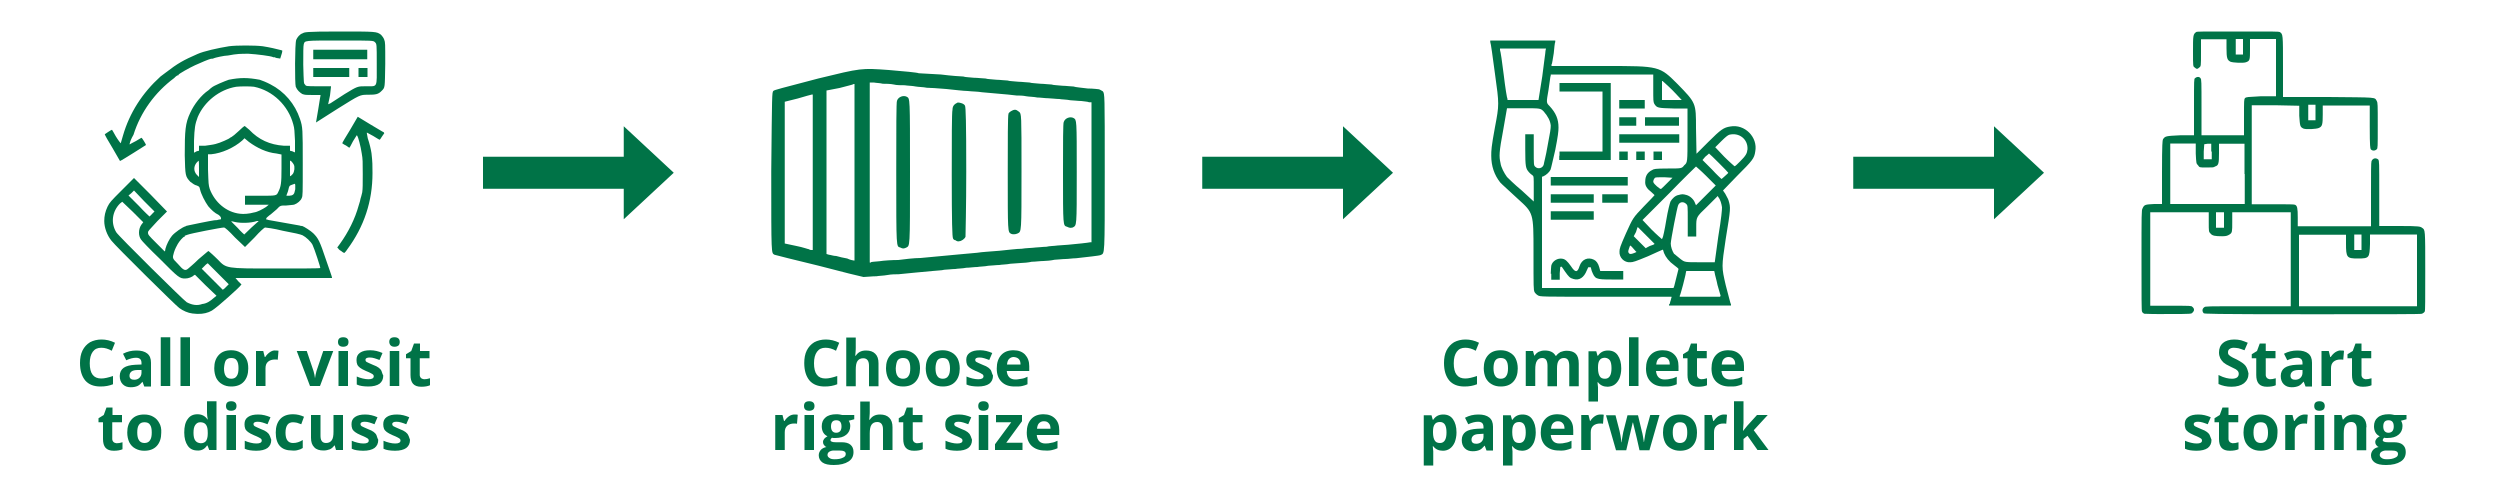 <?xml version="1.0" encoding="UTF-8"?> <svg xmlns="http://www.w3.org/2000/svg" xmlns:xlink="http://www.w3.org/1999/xlink" version="1.1" id="Layer_1" x="0px" y="0px" viewBox="0 0 1000 200" style="enable-background:new 0 0 1000 200;" xml:space="preserve"> <style type="text/css"> .st0{fill:#007347;} .st1{fill:none;stroke:#007347;stroke-width:12.814;} </style> <g> <path class="st0" d="M667.8,121.7c0.2-0.2,0.2-0.9,0.4-1.3c0.2-0.4,0.2-1.1,0.4-1.3v-0.4h-26.3c-26.3,0-26.3,0-27.2-0.6 c-0.4-0.2-1.1-0.9-1.3-1.3c-0.4-1.1-0.4-1.3-0.4-16.2c0-15.4,0-15.4-6.2-21c-3.2-3-6.6-6-7.1-6.6c-2.4-3-3.6-6.6-3.6-10.7 c0-2.1,0-3.4,1.5-11.5c1.7-9,1.7-9,0-21.2c-0.9-6.8-1.7-12.6-1.9-12.8v-0.6h13h13v0.6c-0.2,0.2-0.4,2.4-0.6,4.5 c-0.4,2.1-0.6,4.3-0.9,4.5v0.6h21.6c21.6,0,21.6,0,28.9,7.3c7.3,7.5,7.3,7.5,7.3,17.5l0.2,10.3l4.7-4.7c5.1-5.1,6.2-5.8,8.8-6.2 c5.8-1.1,11.1,4.3,10,10c-0.4,2.8-1.1,3.6-7.3,9.8l-5.6,5.8l0.9,1.3c0.4,0.9,1.1,1.9,1.3,2.6c0.9,3,0.9,3.2-1.1,15.4 c-1.7,11.3-1.7,11.3,0,18.6c1.1,4.1,1.9,7.5,2.1,7.7v0.4h-12.4h-12.4V121.7L667.8,121.7z M688.3,118.3c-0.2-0.2-0.6-2.1-1.3-4.3 c-0.4-2.1-1.1-4.3-1.1-4.7l-0.2-0.9h-5.6h-5.6l-0.2,0.9c0,0.4-0.6,2.6-1.1,4.7c-0.6,2.1-1.1,4.1-1.3,4.3v0.4h8.1h8.1V118.3 L688.3,118.3z M669.7,114.4c0.4-1.7,1.7-6.8,1.7-6.8c0-0.2-0.9-0.9-1.7-1.5c-2.1-1.5-3.4-3.2-4.1-4.9l-0.4-1.3H665 c0,0-2.6,1.1-5.8,2.6c-5.1,2.1-6,2.4-7.1,2.4c-2.4,0.2-4.5-1.9-4.3-4.3c0-1.1,0.2-1.9,2.6-7.3c2.8-6.2,2.8-6.2,7.1-10.7 c2.4-2.4,4.3-4.5,4.3-4.5c0-0.2-0.6-0.6-1.3-1.3c-1.7-1.3-2.6-2.6-2.4-4.3c0-2.1,0.9-3.6,2.8-4.5c0.6-0.4,1.1-0.6,6.2-0.6 c5.6,0,5.6,0,6.6-1.3c1.3-1.1,1.3-1.1,1.3-11.8V43.4h-5.6c-6.4-0.2-6.6-0.2-7.7-1.9c-0.4-0.9-0.4-1.1-0.4-6.4v-5.3h-20.5h-20.5v0.4 c-0.2,0.2-0.4,2.8-0.9,5.8c-0.9,5.1-0.9,5.1,0.4,6.4c2.6,2.8,3.6,5.3,3.6,8.6c0,1.5-0.2,3.4-1.3,9c-0.9,3.8-1.7,7.5-1.9,7.9 c-0.4,0.9-1.7,2.1-2.8,2.6l-0.6,0.2V93v22.2h26.3h26.3L669.7,114.4L669.7,114.4z M687.3,94.7c1.3-7.9,1.5-10.7,1.5-11.8 c-0.2-1.3-0.6-3-1.5-4.1l-0.2-0.4l-4.3,4.3c-4.3,4.1-4.3,4.1-4.3,8.1v3.8h-1.7h-1.7v-6.2c0-6.2,0-6.2-0.6-6.8 c-1.1-1.1-2.6-0.9-3.2,0.4c-0.4,0.6-3,14.1-3,15.4c0,1.3,0.6,3,1.3,4.1c0.4,0.2,1.5,1.3,2.6,2.1c1.7,1.3,1.7,1.3,7.7,1.3h6 L687.3,94.7L687.3,94.7z M653.7,101.2l0.9-0.4l-0.4-0.4c-0.9-1.1-1.9-2.1-1.9-2.1H652l-0.4,1.1c-0.4,1.1-0.4,1.5,0,1.9 C652,101.8,652.6,101.6,653.7,101.2L653.7,101.2z M659.9,98.4c1.1-0.4,1.9-0.6,1.9-0.9l0,0l-3.2-3.2c-1.9-1.9-3.4-3.4-3.4-3.4H655 l-0.6,1.9l-0.9,1.7l2.4,2.4c1.3,1.3,2.4,2.4,2.4,2.4S659,98.8,659.9,98.4L659.9,98.4z M665,95.2c0.2-0.2,0.9-3.4,1.5-7.1 c0.6-3.8,1.5-7.1,1.7-7.5c0.6-1.1,1.9-2.4,3.2-2.6c1.5-0.4,1.7-0.4,3.2,0c1.5,0.4,3,1.9,3.4,3.2l0.4,0.9l3.8-3.8l4.1-4.1l-3.8-3.8 c-2.1-2.1-4.1-3.8-4.1-3.8s-4.9,4.7-10.7,10.7l-10.7,10.7l3.6,3.8c2.1,2.1,4.1,3.8,4.1,3.8h0.2V95.2L665,95.2z M613.1,70.2 c-0.2-0.2-0.9-0.6-1.5-1.3c-1.3-1.5-1.5-2.1-1.5-9.2v-6h1.7h1.7v6.2c0,6.2,0,6.2,0.6,6.8c1.1,1.1,3,0.6,3.4-0.9 c0-0.4,0.9-3.6,1.5-7.3c1.1-5.6,1.3-7.1,1.3-8.3c-0.2-1.9-1.1-3.6-2.8-5.6c-1.3-1.3-1.3-1.3-7.9-1.3h-6.8l-1.5,8.6 c-1.7,9-1.7,10.7-1.1,13.3c0.2,1.7,1.5,4.1,2.6,5.6c0.4,0.4,3,3,5.8,5.3l4.9,4.5v-5.1C613.5,70.6,613.5,70.6,613.1,70.2L613.1,70.2 z M666.9,73.2l2.1-2.1l-3.2-0.2c-2.6,0-3.4,0-3.8,0.2c-0.4,0.4-0.9,1.3-0.6,1.9c0.2,0.6,2.4,2.6,3,2.6 C664.6,75.5,665.7,74.4,666.9,73.2L666.9,73.2z M690,70.4c0.6-0.6,1.3-1.1,1.3-1.3c0-0.2-7.5-7.7-7.7-7.7c0,0-0.6,0.6-1.5,1.3 l-1.1,1.3l3.8,3.8c1.9,2.1,3.8,3.8,3.8,3.8S689.4,71,690,70.4L690,70.4z M696,64.6c2.4-2.4,2.8-3.2,3-4.9c0.2-4.1-3.4-6.8-7.3-5.8 c-0.6,0.2-1.5,0.9-3.2,2.6l-2.4,2.4l3.6,3.8c2.1,2.1,4.1,3.8,4.1,3.8C694.1,66.5,694.9,65.7,696,64.6L696,64.6z M616.9,30.6 c0.6-5.1,1.3-9.6,1.3-10.3l0.2-0.9h-9.2H600v0.6c0.2,0.4,0.9,4.9,1.5,10c0.6,5.1,1.3,9.4,1.5,9.6V40h6.2h6.2L616.9,30.6L616.9,30.6 z M669.1,36.2c-2.1-2.1-4.1-3.8-4.1-3.8h-0.2v3.8V40h4.1h3.8L669.1,36.2L669.1,36.2z M620.3,109.5c0-1.3,0.2-2.8,0.2-3.2 c0.4-1.9,2.6-3.2,4.5-2.8c1.1,0.2,1.9,0.9,3.4,3c1.7,2.6,2.6,2.6,3.4,0c0.9-2.8,3.4-3.8,5.8-2.6c0.9,0.4,1.7,1.5,2.1,3l0.4,1.5h4.7 h4.5v1.7v1.7h-4.7c-6.4,0-6.6-0.2-7.9-3.4l-0.4-1.5h-0.6h-0.4l-0.6,1.3c-1.1,2.8-3,4.1-5.3,3.4c-1.5-0.4-1.9-0.9-3.4-3l-1.3-1.9 h-0.4l-0.2,0.2l-0.2,2.4v2.6h-1.7h-1.7V109.5L620.3,109.5z M620.3,86.2v-1.7h8.6h8.6v1.7v1.7h-8.6h-8.6V86.2L620.3,86.2z M620.3,79.4v-1.7h8.6h8.6v1.7v1.7h-8.6h-8.6V79.4L620.3,79.4z M640.9,79.4v-1.7h5.1h5.1v1.7v1.7H646h-5.1V79.4L640.9,79.4z M620.3,72.5v-1.7h15.4h15.4v1.7v1.7h-15.4h-15.4V72.5L620.3,72.5z M623.8,62.3v-1.7h8.6h8.6v-12v-12h-8.6h-8.6v-1.7v-1.7H634h10.3 v15.4V64H634h-10.3V62.3L623.8,62.3z M647.7,62.3v-1.7h1.7h1.7v1.7V64h-1.7h-1.7V62.3L647.7,62.3z M654.5,62.3v-1.7h1.7h1.7v1.7V64 h-1.7h-1.7V62.3L654.5,62.3z M661.4,62.3v-1.7h1.7h1.7v1.7V64h-1.7h-1.7V62.3L661.4,62.3z M647.7,55.4v-1.7h12h12v1.7v1.7h-12h-12 V55.4L647.7,55.4z M647.7,48.6v-1.7h3.4h3.4v1.7v1.7h-3.4h-3.4V48.6L647.7,48.6z M658,48.6v-1.7h6.8h6.8v1.7v1.7h-6.8H658V48.6 L658,48.6z M647.7,41.7V40h5.1h5.1v1.7v1.7h-5.1h-5.1V41.7L647.7,41.7z"></path> <path class="st0" d="M327.5,106.3c-9.4-2.3-17.2-4.2-17.7-4.4c-1.3-0.8-1.3,0.8-1.3-33.4c0.3-31.3,0.3-31.3,0.8-32.1 c0.5-0.5,2.9-1,18-5c17.2-4.2,17.2-4.2,28.2-3.4c6,0.5,11.5,1,12,1.3c0.5,0,4.7,0.3,8.9,0.5c3.9,0.5,8.1,0.8,8.9,0.8 c0.8,0.3,2.6,0.3,4.2,0.5c1.6,0,3.6,0.3,4.7,0.3c0.8,0.3,2.9,0.3,4.4,0.5c1.3,0,3.4,0.3,4.4,0.3c0.8,0.3,2.9,0.3,4.4,0.5 c1.3,0,3.4,0.3,4.4,0.3c0.8,0.3,2.9,0.3,4.4,0.5c1.3,0,3.4,0.3,4.4,0.3c0.8,0.3,2.9,0.3,4.4,0.5c1.3,0,3.4,0.3,4.4,0.3 c0.8,0.3,3.4,0.5,5.7,0.8c2.3,0,4.2,0.3,4.4,0.3c0.3,0,1,0.5,1.6,0.8c0.8,1,0.8,1,0.8,32.1c0,34.2,0,32.6-1.6,33.4 c-0.5,0.3-5.7,0.8-9.9,1.3c-1.3,0-3.1,0.3-4.2,0.3c-1.3,0-3.4,0.3-4.4,0.3c-1.3,0.3-3.4,0.5-4.4,0.5c-1.3,0-3.4,0.3-4.7,0.3 c-1.3,0.3-3.4,0.5-4.4,0.5c-1,0-3.1,0.3-4.2,0.3c-1.3,0.3-3.4,0.3-4.4,0.5c-1.3,0-3.4,0.3-4.4,0.3c-1.3,0.3-3.4,0.3-4.4,0.5 c-1.3,0-3.1,0.3-4.4,0.3c-1.3,0.3-3.4,0.3-4.4,0.5c-1.3,0-3.4,0.3-4.4,0.3c-1,0.3-3.1,0.3-4.7,0.5c-3.1,0.3-11,1-13.6,1.3 c-1,0-2.9,0-4.4,0.3c-1.6,0.3-3.4,0.3-4.4,0.5c-1.8,0-4.2,0.3-5.2,0.3C344.7,110.7,336.6,108.7,327.5,106.3L327.5,106.3z M351.7,104.5c1.8-0.3,5.2-0.5,7.6-0.5c2.3-0.3,6.3-0.8,8.9-0.8c13.3-1.3,19.8-1.8,22.7-2.1c1.6-0.3,5.5-0.5,8.9-0.8 c3.1-0.3,7-0.8,8.9-0.8c1.6-0.3,4.2-0.3,5.5-0.5c1,0,3.1-0.3,4.4-0.3c1-0.3,3.1-0.3,4.4-0.5c1,0,3.1-0.3,4.2-0.3 c3.4-0.3,8.1-0.8,8.9-1h0.5V69V40.9h-1c-0.5-0.3-2.1-0.3-3.1-0.5c-1.3,0-3.4-0.3-4.4-0.3c-1.3-0.3-3.4-0.3-4.4-0.5 c-1.3,0-3.4-0.3-4.4-0.3c-1.3,0-3.1-0.3-4.4-0.3c-1.3-0.3-3.4-0.3-4.4-0.5c-1.3-0.3-3.1-0.3-3.9-0.3c-3.7-0.5-11.2-1-13.8-1.3 c-1.6-0.3-4.2-0.3-5.7-0.5c-1.6,0-5.5-0.5-8.6-0.8c-3.4-0.3-6.8-0.5-7.8-0.5c-1.3-0.3-3.4-0.3-4.4-0.5c-1.3-0.3-3.4-0.3-4.4-0.5 c-1.3,0-3.4,0-4.4-0.3c-1.3-0.3-3.4-0.3-4.4-0.3c-1-0.3-2.6-0.3-3.6-0.5h-1.6v36v36h0.5C348.1,104.7,349.9,104.7,351.7,104.5 L351.7,104.5z M341.8,68.8V33.6h-0.3c-0.3,0.3-2.9,0.8-5.7,1.6l-5.2,1V69v32.6l1,0.3c0.5,0,1.8,0.5,2.9,0.5c1,0.3,3.1,0.8,4.4,1 c1,0.5,2.3,0.8,2.6,0.8h0.3V68.8L341.8,68.8z M325.1,68.8v-31h-0.3c-0.3,0-2.9,0.8-5.7,1.6l-5.2,1.3V69v28.4l4.7,1 c2.6,0.5,4.7,1.3,5,1.3c0.3,0.3,0.8,0.3,1,0.3h0.5V68.8L325.1,68.8z M360.1,99c-1.6-0.5-1.6,0.8-1.6-30c0-16.9,0-28.4,0.3-28.7 c0.5-1.6,2.6-2.3,3.9-1.6c1.3,0.8,1.3-0.3,1.3,30.2c0,31.3,0,29.2-1.6,30.2C361.4,99.5,361.1,99.5,360.1,99L360.1,99z M382.2,96.1 c-0.5,0-1-0.5-1-0.8c-0.3-0.5-0.5-6-0.5-25.3c0-13.6,0-25.3,0.3-26.1c0-1.6,0.8-2.3,2.1-2.9c1,0,2.6,0.5,2.9,1.3 c0.3,0.5,0.5,6.5,0.5,26.3c0,13.8-0.3,25.8-0.3,26.1c-0.3,0.8-1.6,1.8-2.6,1.8C383.3,96.7,382.5,96.4,382.2,96.1L382.2,96.1z M404.4,93.5c-1.3-0.8-1.3-0.3-1.3-24.5c0-12.5,0-22.9,0.3-23.5c0-0.5,1.6-1.6,2.6-1.6c0.5,0,1,0.3,1.6,0.8c1,0.8,1,0.8,1,23.7 c0,25,0,24.2-1.6,25C406.2,93.8,404.9,93.8,404.4,93.5L404.4,93.5z M426.8,90.7c-1.6-0.5-1.6,0-1.6-21.6c0-11.7,0-20.1,0.3-20.3 c0.5-1.6,2.6-2.3,3.9-1.6c1.3,0.8,1.3,0.3,1.3,21.9c0,22.2,0,20.9-1.6,21.9C428.1,91.2,427.9,91.2,426.8,90.7L426.8,90.7z"></path> <path class="st0" d="M857.7,125.5c-0.4-0.2-0.7-0.4-0.9-0.9c-0.2-0.2-0.2-6-0.2-20.4c0-18.6,0-20.2,0.4-20.8 c0.7-1.6,1.1-1.6,4.7-1.8h3.1V69c0-11.7,0.2-12.9,0.4-13.3c0.9-1.3,1.1-1.3,7.1-1.6h5.3V42.8c0-10.9,0-11.3,0.4-11.5 c0.7-0.7,1.8-0.7,2.2,0c0.4,0.4,0.4,1.3,0.4,11.7v11.1h8.6h8.4V47c0-7.1,0-7.1,0.4-7.8c0.7-0.4,0.7-0.4,6.4-0.7h6V27.1V15.6h-5.1 h-5.3v4c0,4.4,0,4.7-1.6,5.3c-1.1,0.4-5.1,0.2-6.2-0.2c-1.3-0.7-1.6-1.3-1.6-5.5v-3.5h-5.1h-5.1v5.3c0,5.5,0,5.5-0.7,6 c-0.7,0.7-1.1,0.7-1.8,0c-0.7-0.4-0.7-0.4-0.7-6.4c0-6.4,0-6.9,1.3-7.8c0.4-0.2,1.1-0.2,16.6-0.2c15.5,0,16.2,0,16.8,0.2 c1.3,0.9,1.3,0.7,1.3,14v12h18c19.9,0.2,18.6,0,19.5,1.6c0.4,0.7,0.4,1.3,0.4,9.8c0,8.9,0,9.1-0.4,9.5c-0.7,0.7-1.8,0.7-2.4,0 c-0.2-0.4-0.4-0.9-0.4-9.1v-8.4h-9.5h-9.3v3.5c0,4.2-0.2,4.9-1.6,5.5c-0.9,0.4-5.1,0.7-6.2,0.2c-1.3-0.7-1.3-0.9-1.6-5.1v-4 l-9.5-0.2h-9.5v19.7v19.9h8.4c5.8,0,8.6,0,8.9,0.2c0.9,0.4,1.1,1.3,1.1,5.1v3.5H934h14.4V77.8c0-8.6,0-12.9,0.2-13.3 c0.4-1.1,1.6-1.6,2.7-0.7c0.4,0.7,0.4,0.7,0.4,13.5v13.1h8.2c7.8,0,8.2,0.2,8.9,0.7c1.3,0.9,1.3,0.2,1.3,17.5c0,11.3,0,15.7-0.2,16 c-0.2,0.4-0.7,0.7-1.1,0.9c-0.4,0.2-14.6,0.2-43.9,0.2c-41.9,0-43-0.2-43.4-0.4c-0.7-0.7-0.7-1.8,0.2-2.4c0.4-0.4,0.7-0.4,17.5-0.4 h17.1v-18.6V84.9h-11.7h-11.7v3.8c0,4,0,4.4-1.1,5.1c-0.7,0.4-1.1,0.7-2.9,0.7c-2.9,0-4-0.2-4.7-1.1c-0.7-0.7-0.7-0.7-0.7-4.7v-3.8 h-11.7h-11.7v18.8v18.6h8.2c8,0,8.2,0,8.6,0.4c0.9,0.7,0.9,1.6,0.2,2.2c-0.4,0.7-0.4,0.7-9.5,0.7 C861.9,125.7,857.9,125.5,857.7,125.5L857.7,125.5z M966.8,108.2V93.8h-9.3h-9.5v3.8c-0.2,5.5-0.2,5.8-4.9,5.8 c-4.4,0-4.7-0.4-4.7-6v-3.5h-9.3h-9.5v14.4v14.2h23.7h23.5V108.2L966.8,108.2z M944.6,96.9v-3.1h-1.3h-1.6v3.1v3.1h1.6h1.3V96.9 L944.6,96.9z M889.6,88v-3.1h-1.6h-1.6V88v3.1h1.6h1.6V88L889.6,88z M897.8,69.6V57.5h-5.1h-5.1v3.8c0,4.2-0.2,4.9-1.6,5.3 c-0.4,0.4-1.1,0.4-3.5,0.4c-2.7,0-2.7,0-3.3-0.9c-0.7-0.7-0.7-0.7-0.9-4.7v-4h-5.1h-5.1v12.2v12H883h14.9V69.6L897.8,69.6z M884.5,60.6v-3.1H883l-1.3,0.2l-0.2,2.9v3.1h1.6h1.6V60.6L884.5,60.6z M926.2,45v-3.1h-1.3h-1.6V45v3.1h1.6h1.3V45L926.2,45z M897.2,18.7v-3.1h-1.3h-1.6v3.1v3.1h1.6h1.3V18.7L897.2,18.7z"></path> <path class="st0" d="M77,125.4c-1.8-0.2-3.8-1.1-5.3-2.2c-1.3-0.9-25.6-24.9-27.1-26.9c-1.8-2.2-2.9-5.3-2.9-7.9 c0-2,0.4-3.8,1.3-5.7c0.9-1.8,1.3-2.2,5.7-6.6l4.9-4.9l6.6,6.6l6.6,6.8l-3.8,3.8c-3.5,3.8-3.8,4-3.8,4.6c0,0.9,0.2,1.1,3.3,4.2 c1.8,1.8,3.3,3.3,3.3,3.3h0.2l0.2-1.1c0.4-1.5,1.5-3.8,2.6-5.1c1.1-1.3,4.2-3.5,5.5-3.8c0-0.2,0.7-0.2,1.3-0.4 c0.9-0.2,8.6-1.8,10.2-2c0.2,0,1.1,0,1.5-0.2l1.1-0.2v-0.4c0-0.4-0.2-0.7-0.9-1.3c-1.8-0.9-2.9-2-4.2-3.5c-1.3-1.8-2.9-4.9-3.3-6.8 c-0.2-1.1-0.4-1.1-1.3-1.5c-0.9-0.2-1.5-0.7-2.6-1.5c-2-2.2-2-2.4-2.2-10.6c0-9.9,0.2-12.8,2.2-17c1.5-3.3,4.4-7.1,7.3-9 c0.7-0.7,1.3-1.1,1.3-1.1c0.7-0.7,5.3-2.6,6.8-3.1c4.6-0.9,7.5-0.9,12.4,0c0.7,0.2,2.9,1.1,4.2,1.8c5.7,2.9,9.9,7.9,11.9,13.9 c1.1,3.3,1.1,4,1.1,17.7c0,12.6,0,13-0.4,13.9c-0.4,1.1-1.8,2.2-2.9,2.6c-0.4,0.2-1.8,0.2-3.3,0.4c-2.4,0-2.4,0-3.8,1.5 c-0.9,0.7-2,1.8-2.9,2.4c-0.9,0.7-1.3,1.1-1.3,1.3v0.4h0.2c0,0,0.2,0,0.7,0.2c1.3,0.2,11.3,2,12.4,2.2c0.4,0.2,1.1,0.2,1.1,0.2 c0.7,0.2,3.5,2,4.4,2.9c2,2,2.6,3.1,5.1,10.6c1.3,3.8,2.4,6.8,2.4,7.1v0.2h-19.4H94.2l1.1,1.3l1.3,1.3l-0.2,0.2 c-0.7,1.1-9.5,8.8-10.6,9.5c-1.3,1.1-3.1,1.8-5.1,2C79.2,125.6,78.7,125.6,77,125.4L77,125.4z M80.9,121.6c1.8-0.2,3.1-1.1,4.6-2.4 l1.1-0.9l-4.4-4.2l-4.2-4.2l-0.4,0.2c-0.7,0.7-2.2,1.3-3.5,1.3c-2.2,0-2.6-0.2-10.2-7.9c-4-3.8-7.3-7.3-7.5-7.7 c-1.1-1.5-1.1-4.2,0.2-6l0.7-0.9l-4.2-4.2l-4.2-4l-0.9,0.7c-3.1,3.1-3.8,7.7-1.5,11.5c0.7,1.3,27.1,27.4,28.2,28 C77,122.1,79,122.3,80.9,121.6L80.9,121.6z M90.4,114.8l1.1-1.1l-4.2-4.2c-2.2-2.2-4.2-4.2-4.2-4.2s-0.7,0.4-1.3,1.1l-1.1,1.1 l4.2,4.2c2.2,2.2,4.2,4.2,4.2,4.2S89.8,115.5,90.4,114.8L90.4,114.8z M75.2,107.5c0.2-0.2,2.2-1.8,4.2-3.8c2.2-1.8,3.8-3.3,4-3.3 c0,0,1.8,1.5,3.8,3.5c3.3,3.5,3.3,3.5,22.1,3.5c10.4,0,18.8,0,18.8-0.2c0.2,0-2.4-7.9-3.1-9.3c-0.7-1.3-2.6-3.1-4-3.8 c-0.9-0.4-3.1-0.9-7.9-1.8c-3.5-0.9-6.8-1.3-7.1-1.3c-0.2,0-2,1.5-4.2,4l-3.8,3.8l-4-3.8c-2.4-2.6-4-4-4.4-4 c-1.1,0-13.5,2.4-14.6,2.9l-1.1,0.4v0.2v0.2h-0.2c-0.4,0-2,1.8-2.6,2.9c-0.4,0.7-1.1,2-1.5,3.3c-0.7,2.4-0.7,2.4,1.5,4.6 C73.4,108.2,74.1,108.4,75.2,107.5L75.2,107.5z M100.6,91l2.9-2.6h-0.7c-2.6,0.9-6.6,0.9-8.8,0.4c-0.9-0.2-1.5-0.4-1.5-0.2l0,0 l2.6,2.6c1.3,1.5,2.6,2.6,2.6,2.6S99,92.5,100.6,91L100.6,91z M60.9,85.5l0.9-0.9l-4.2-4.2l-4-4.2l-1.1,1.1l-1.1,0.9l4.2,4.2 c2.2,2.4,4.2,4.2,4.2,4.2S60.4,86.1,60.9,85.5L60.9,85.5z M101.5,85c1.5-0.2,3.5-1.3,4.9-2.2l1.1-0.9h-4.6h-4.9v-1.8v-1.8h6.2 c6.4,0,6.4,0,7.1-1.5c1.1-2.2,1.3-3.5,1.3-9.5v-5.5l-2-0.4c-4-0.4-7.7-2.2-11-4.6l-1.8-1.5l-0.9,0.9c-3.3,2.9-8.2,5.1-12.4,5.5 h-1.3v6c0.2,6,0.2,6.2,0.7,7.9c2,5.3,6.6,9.3,12.1,9.9C97.5,85.7,99.7,85.5,101.5,85L101.5,85z M117.4,77.7c0.4-0.4,0.4-0.9,0.7-2 c0-0.9,0-1.8,0-1.8l-0.2-0.4l-1.1,0.4c-1.1,0.4-1.1,0.4-1.5,2.2c-0.2,0.9-0.7,1.8-0.7,2v0.2h1.1C116.5,78.2,116.9,78.2,117.4,77.7 L117.4,77.7z M79.4,64.3L79.4,64.3l-0.7,0.7c-1.3,1.5-1.3,3.5,0,4.9l0.9,0.9v-3.1C79.6,65.8,79.6,64.3,79.4,64.3L79.4,64.3z M117.1,69.6c0.7-0.9,0.9-2.9,0.4-3.8c-0.4-0.7-1.1-1.5-1.3-1.5H116v3.1v3.1l0.4-0.2C116.7,70,116.9,69.8,117.1,69.6L117.1,69.6z M78.7,60.5l0.9-0.2v-0.9v-1.1H82c1.3-0.2,3.1-0.4,4.2-0.7c1.8-0.4,5.7-2.2,5.7-2.4c0,0,0.2-0.2,0.7-0.4c0.4-0.2,1.5-1.1,2.9-2.4 c1.1-1.1,2.2-2,2.4-2c0,0,0.9,0.7,1.8,1.5c3.8,4,8.2,6,13.9,6.4h2.4v1.1v0.9l0.9,0.2c0.4,0.2,0.9,0.4,0.9,0.4h0.2v-4.6 c-0.2-3.8-0.2-4.9-0.7-6.6c-2-7.5-8.2-13.5-15.7-15c-1.5-0.2-5.3-0.2-7.1,0c-6.8,1.1-12.8,6-15.4,12.1c-1.1,2.9-1.3,4.4-1.5,9.5V61 h0.2C77.8,61,78.3,60.7,78.7,60.5L78.7,60.5z M136.6,100.5c-0.4-0.2-1.1-0.7-1.3-1.1l-0.4-0.4l1.1-1.5c3.3-4.6,6-9.9,7.5-15.4 c0.4-1.1,0.7-2.4,0.7-2.6c0.2-0.4,0.4-1.5,0.7-2.6c0.2-1.5,0.2-3.1,0.2-7.3c0-4.9,0-6-0.4-8.2c-0.4-2.9-1.5-6.8-1.8-7.1l-0.2-0.2 l-1.5,2.4c-0.7,1.3-1.3,2.6-1.5,2.6l0,0l-1.3-0.9c-0.9-0.4-1.5-0.9-1.5-0.9c0-0.2,1.3-2.4,3.1-5.3l3.1-5.3l5.1,3.1 c2.6,1.5,5.1,3.1,5.3,3.1l0.2,0.4l-0.9,1.3c-0.4,0.7-0.9,1.3-0.9,1.3c-0.2,0-1.3-0.7-2.6-1.5l-2.4-1.3h-0.2c0,0.2,0.2,1.1,0.4,2.2 c0.7,2,1.3,4.6,1.5,6c0.4,3.5,0.4,4.9,0.4,7.9c0,11.3-3.3,21.4-10.2,30.7c-0.4,0.7-1.1,1.3-1.1,1.3S137,100.9,136.6,100.5 L136.6,100.5z M45,59.2c-1.8-2.9-3.1-5.3-3.1-5.5c0,0,2.6-1.8,2.9-1.8c0,0,0.7,1.1,1.5,2.6c0.9,1.5,1.8,2.6,1.8,2.6l0.2,0.2 l0.9-3.1c2.6-9,7.7-17,15-23.6c0.9-0.7,1.8-1.3,2-1.5c4.9-3.8,7.3-5.1,12.8-7.5c2.4-1.1,8.2-2.4,12.6-3.1c2.9-0.4,10.4-0.4,13.5,0 c2.6,0.4,5.7,1.1,7.1,1.5l0.7,0.2v0.4c0,0.2-0.2,0.9-0.4,1.5l-0.4,1.3h-0.2c-0.2,0-0.9-0.2-1.3-0.2l-1.1-0.4v0.2l-0.4-0.2 c-0.9-0.4-6.2-1.1-9.7-1.3c-3.1,0-4.6,0-8.2,0.7c-1.5,0-5.3,0.9-5.7,1.1c-0.2,0.2-0.7,0.2-1.1,0.2c-0.9,0.2-4,1.5-6.4,2.6 c-2.4,1.1-6.6,3.5-6.6,3.8v0.2h-0.2c-0.2,0-0.9,0.4-1.5,1.1c-7.7,5.7-13.5,13.7-16.3,22.7C52.5,55.4,52,56.8,52,57l-0.2,0.7H52 c0,0,1.1-0.7,2.4-1.3c1.1-0.7,2.2-1.3,2.2-1.3c0.2,0,1.8,2.6,1.8,2.9c0,0-9.7,6.2-10.4,6.4l0,0L45,59.2L45,59.2z M126.4,49 c0-0.2,0.4-2.4,0.9-5.3c0.4-2.9,0.9-5.3,0.9-5.5V38h-3.1c-2.6,0-3.1,0-4.2-0.4c-1.1-0.7-2-1.5-2.6-2.9c-0.4-1.1-0.4-17.4,0.2-18.8 c0.4-0.9,1.3-2.2,2.6-2.6c0.7-0.4,0.9-0.7,14.3-0.7c15.2,0,15.2,0,17,1.3c0.4,0.4,1.1,1.3,1.3,2c0.4,1.1,0.4,1.3,0.4,9.7 c-0.2,9.7,0,9.3-1.5,10.8c-1.3,1.3-2.2,1.5-5.5,1.5c-3.1,0-3.1,0-11.9,5.5L126.4,49L126.4,49L126.4,49z M137.9,37.6 c5.1-3.1,5.1-3.1,8.4-3.1c4.9,0,4.4,0.9,4.4-9c0-7.9,0-7.9-0.7-8.6c-0.7-0.7-0.7-0.7-13.7-0.7c-15,0-14.3,0-14.8,1.5 c-0.2,0.7-0.2,3.5-0.2,8.2c0.2,7.5,0.2,7.5,0.7,7.9c0.4,0.7,0.4,0.7,5.5,0.7h4.9v0.2c0,0.2-0.2,1.8-0.4,3.5 c-0.4,1.8-0.7,3.3-0.7,3.3v0.2l0.9-0.4C132.6,41.1,135.2,39.3,137.9,37.6L137.9,37.6z M125.3,29v-1.8h7.3h7.1V29v1.8h-7.1h-7.3V29 L125.3,29z M143.4,29v-1.8h1.8h1.8V29v1.8h-1.8h-1.8V29L143.4,29z M125.3,21.9v-2h10.8h10.8v2v1.8h-10.8h-10.8V21.9L125.3,21.9z"></path> <path class="st0" d="M45.4,176.8c-0.3-0.3-0.5-0.7-0.5-1.2v-6.7h3.9V166H45v-3h-2.4l-1.1,3l-2.1,1.3v1.6h1.8v6.7 c0,1.5,0.3,2.7,1,3.5c0.7,0.8,1.8,1.2,3.3,1.2c1.4,0,2.6-0.2,3.5-0.6v-2.8c-0.9,0.3-1.7,0.4-2.4,0.4 C46.1,177.2,45.7,177.1,45.4,176.8L45.4,176.8z M55.6,169.9c0.5-0.7,1.2-1,2.2-1c1,0,1.8,0.3,2.2,1c0.5,0.7,0.7,1.7,0.7,3.1 c0,1.4-0.2,2.4-0.7,3.1c-0.4,0.7-1.2,1.1-2.2,1.1c-1,0-1.8-0.4-2.2-1.1c-0.5-0.7-0.7-1.8-0.7-3.1C54.9,171.6,55.1,170.6,55.6,169.9 L55.6,169.9z M63.7,169.2c-0.6-1.1-1.3-1.9-2.4-2.5c-1-0.6-2.2-0.9-3.6-0.9c-2.2,0-3.8,0.6-5,1.9c-1.2,1.3-1.8,3-1.8,5.3 c0,1.5,0.3,2.8,0.8,3.9c0.6,1.1,1.3,1.9,2.4,2.5s2.2,0.9,3.6,0.9c2.1,0,3.8-0.6,5-1.9c1.2-1.3,1.8-3.1,1.8-5.3 C64.6,171.5,64.3,170.2,63.7,169.2L63.7,169.2z M82.8,178.2h0.2l0.7,1.8h2.9v-19.5h-3.8v4.5c0,0.8,0.1,1.7,0.3,2.8h-0.1 c-0.9-1.4-2.3-2.1-4-2.1c-1.7,0-3,0.6-3.9,1.9c-1,1.3-1.4,3.1-1.4,5.4c0,2.3,0.5,4,1.4,5.3c0.9,1.3,2.2,1.9,3.9,1.9 C80.6,180.3,81.9,179.6,82.8,178.2L82.8,178.2L82.8,178.2z M78.1,176.2c-0.5-0.7-0.7-1.7-0.7-3.1c0-1.4,0.2-2.4,0.7-3.1 c0.5-0.7,1.1-1.1,2-1.1c1,0,1.8,0.3,2.3,1c0.5,0.7,0.7,1.7,0.7,3.2v0.4c0,1.4-0.3,2.3-0.7,2.9c-0.5,0.6-1.2,0.9-2.1,0.9 C79.3,177.2,78.6,176.9,78.1,176.2L78.1,176.2z M92.5,164.3c0.7,0,1.2-0.2,1.6-0.5c0.3-0.3,0.5-0.8,0.5-1.4c0-1.2-0.7-1.9-2.1-1.9 c-1.4,0-2.1,0.6-2.1,1.9C90.4,163.7,91.1,164.3,92.5,164.3L92.5,164.3L92.5,164.3z M94.4,166h-3.8v14h3.8V166L94.4,166z M107.8,174.1c-0.2-0.5-0.6-0.9-1.1-1.3c-0.5-0.4-1.3-0.8-2.4-1.2c-1.2-0.5-2-0.9-2.4-1.1c-0.4-0.3-0.5-0.5-0.5-0.9 c0-0.6,0.6-0.9,1.7-0.9c0.6,0,1.3,0.1,1.9,0.3c0.6,0.2,1.3,0.4,2,0.7l1.2-2.8c-1.6-0.7-3.2-1.1-4.9-1.1c-1.8,0-3.1,0.3-4.1,1 c-1,0.7-1.4,1.6-1.4,2.9c0,0.7,0.1,1.3,0.3,1.8c0.2,0.5,0.6,0.9,1.1,1.3c0.5,0.4,1.3,0.8,2.4,1.3c0.8,0.3,1.4,0.6,1.8,0.8 c0.5,0.2,0.8,0.5,1,0.6c0.2,0.2,0.3,0.4,0.3,0.7c0,0.8-0.7,1.2-2.1,1.2c-0.7,0-1.5-0.1-2.3-0.3c-0.9-0.2-1.7-0.5-2.4-0.8v3.2 c0.6,0.3,1.3,0.5,2,0.6c0.7,0.1,1.6,0.2,2.6,0.2c2,0,3.5-0.4,4.5-1.1c1-0.8,1.5-1.8,1.5-3.3C108.2,175.2,108.1,174.6,107.8,174.1 L107.8,174.1z M119.2,180c0.6-0.1,1.3-0.4,1.9-0.8V176c-0.6,0.4-1.3,0.7-1.9,0.9c-0.6,0.2-1.3,0.3-2,0.3c-2,0-3-1.4-3-4.1 c0-2.8,1-4.2,3-4.2c0.5,0,1,0.1,1.6,0.2c0.5,0.2,1.1,0.4,1.7,0.6l1.1-3c-1.3-0.6-2.7-1-4.4-1c-2.2,0-3.9,0.6-5.1,1.9 c-1.2,1.3-1.8,3.1-1.8,5.4c0,4.8,2.2,7.2,6.5,7.2C117.8,180.3,118.6,180.2,119.2,180L119.2,180z M137.2,180v-14h-3.8v6.6 c0,1.7-0.2,2.8-0.7,3.5c-0.5,0.7-1.2,1.1-2.3,1.1c-0.8,0-1.4-0.3-1.7-0.8c-0.4-0.5-0.5-1.3-0.5-2.3V166h-3.8v9.1 c0,1.7,0.4,2.9,1.3,3.8c0.8,0.9,2.1,1.3,3.7,1.3c1,0,1.8-0.2,2.6-0.5c0.8-0.4,1.3-0.9,1.7-1.5h0.2l0.5,1.8H137.2L137.2,180z M150.6,174.1c-0.2-0.5-0.6-0.9-1.1-1.3c-0.5-0.4-1.3-0.8-2.4-1.2c-1.2-0.5-2-0.9-2.4-1.1c-0.4-0.3-0.5-0.5-0.5-0.9 c0-0.6,0.6-0.9,1.7-0.9c0.6,0,1.3,0.1,1.9,0.3c0.6,0.2,1.3,0.4,2,0.7l1.2-2.8c-1.6-0.7-3.2-1.1-4.9-1.1c-1.8,0-3.1,0.3-4.1,1 c-1,0.7-1.4,1.6-1.4,2.9c0,0.7,0.1,1.3,0.3,1.8c0.2,0.5,0.6,0.9,1.1,1.3c0.5,0.4,1.3,0.8,2.4,1.3c0.8,0.3,1.4,0.6,1.8,0.8 c0.5,0.2,0.8,0.5,1,0.6c0.2,0.2,0.3,0.4,0.3,0.7c0,0.8-0.7,1.2-2.1,1.2c-0.7,0-1.5-0.1-2.3-0.3c-0.9-0.2-1.7-0.5-2.4-0.8v3.2 c0.6,0.3,1.3,0.5,2,0.6c0.7,0.1,1.6,0.2,2.6,0.2c2,0,3.5-0.4,4.5-1.1c1-0.8,1.5-1.8,1.5-3.3C150.9,175.2,150.8,174.6,150.6,174.1 L150.6,174.1z M163.3,174.1c-0.2-0.5-0.6-0.9-1.1-1.3c-0.5-0.4-1.3-0.8-2.4-1.2c-1.2-0.5-2-0.9-2.4-1.1c-0.4-0.3-0.5-0.5-0.5-0.9 c0-0.6,0.6-0.9,1.7-0.9c0.6,0,1.3,0.1,1.9,0.3c0.6,0.2,1.3,0.4,2,0.7l1.2-2.8c-1.6-0.7-3.2-1.1-4.9-1.1c-1.8,0-3.1,0.3-4.1,1 c-1,0.7-1.4,1.6-1.4,2.9c0,0.7,0.1,1.3,0.3,1.8c0.2,0.5,0.6,0.9,1.1,1.3c0.5,0.4,1.3,0.8,2.4,1.3c0.8,0.3,1.4,0.6,1.8,0.8 c0.5,0.2,0.8,0.5,1,0.6c0.2,0.2,0.3,0.4,0.3,0.7c0,0.8-0.7,1.2-2.1,1.2c-0.7,0-1.5-0.1-2.3-0.3c-0.9-0.2-1.7-0.5-2.4-0.8v3.2 c0.6,0.3,1.3,0.5,2,0.6c0.7,0.1,1.6,0.2,2.6,0.2c2,0,3.5-0.4,4.5-1.1c1-0.8,1.5-1.8,1.5-3.3C163.7,175.2,163.6,174.6,163.3,174.1 L163.3,174.1z"></path> <path class="st0" d="M42.6,139.4c0.7,0.2,1.4,0.5,2.1,0.9l1.3-3.2c-1.8-0.9-3.6-1.3-5.4-1.3c-1.7,0-3.3,0.4-4.6,1.1 c-1.3,0.8-2.3,1.9-3,3.3c-0.7,1.4-1,3.1-1,5c0,3,0.7,5.3,2.1,7c1.4,1.6,3.4,2.4,6.1,2.4c1.9,0,3.5-0.3,5-0.9v-3.3 c-1.8,0.6-3.4,1-4.7,1c-3.1,0-4.6-2-4.6-6.1c0-2,0.4-3.5,1.2-4.6c0.8-1.1,1.9-1.6,3.4-1.6C41.3,139.1,41.9,139.2,42.6,139.4 L42.6,139.4z M60.4,154.4v-9.3c0-1.7-0.5-2.9-1.5-3.7c-1-0.8-2.4-1.2-4.3-1.2c-2,0-3.7,0.4-5.4,1.3l1.3,2.6c1.5-0.7,2.8-1,3.9-1 c1.5,0,2.2,0.7,2.2,2.1v0.6l-2.4,0.1c-2.1,0.1-3.7,0.5-4.7,1.2c-1,0.7-1.6,1.8-1.6,3.3c0,1.4,0.4,2.5,1.2,3.3 c0.8,0.8,1.8,1.2,3.2,1.2c1.1,0,2-0.2,2.7-0.5c0.7-0.3,1.3-0.9,2-1.7H57l0.7,1.9H60.4L60.4,154.4z M56.6,149.1c0,0.8-0.3,1.5-0.8,2 c-0.5,0.5-1.2,0.8-2.1,0.8c-1.2,0-1.9-0.5-1.9-1.6c0-0.8,0.3-1.3,0.8-1.7c0.5-0.4,1.4-0.6,2.5-0.6l1.5,0V149.1L56.6,149.1z M68.1,134.9h-3.8v19.5h3.8V134.9L68.1,134.9z M76,134.9h-3.8v19.5H76V134.9L76,134.9z M90.3,144.2c0.5-0.7,1.2-1,2.2-1 c1,0,1.8,0.3,2.2,1c0.5,0.7,0.7,1.7,0.7,3.1c0,1.4-0.2,2.4-0.7,3.1c-0.4,0.7-1.2,1.1-2.2,1.1c-1,0-1.8-0.4-2.2-1.1 c-0.5-0.7-0.7-1.8-0.7-3.1C89.7,146,89.9,144.9,90.3,144.2L90.3,144.2z M98.5,143.5c-0.6-1.1-1.3-1.9-2.4-2.5 c-1-0.6-2.2-0.9-3.6-0.9c-2.2,0-3.8,0.6-5,1.9c-1.2,1.3-1.8,3-1.8,5.3c0,1.5,0.3,2.8,0.8,3.9c0.6,1.1,1.3,1.9,2.4,2.5 c1,0.6,2.2,0.9,3.6,0.9c2.1,0,3.8-0.6,5-1.9c1.2-1.3,1.8-3.1,1.8-5.3C99.3,145.9,99.1,144.6,98.5,143.5L98.5,143.5z M107.9,140.9 c-0.7,0.5-1.3,1.1-1.8,1.9h-0.2l-0.6-2.4h-2.9v14h3.8v-7.1c0-1.1,0.3-2,1-2.6c0.7-0.6,1.6-0.9,2.8-0.9c0.4,0,0.8,0,1.1,0.1l0.3-3.6 c-0.3-0.1-0.8-0.1-1.3-0.1C109.4,140.1,108.6,140.4,107.9,140.9L107.9,140.9z M128,154.4l5.3-14h-4l-2.7,8 c-0.3,1.1-0.5,2.1-0.6,2.9H126c-0.1-0.9-0.3-1.9-0.6-2.9l-2.7-8h-4l5.3,14H128L128,154.4z M137.3,138.7c0.7,0,1.2-0.2,1.6-0.5 c0.3-0.3,0.5-0.8,0.5-1.4c0-1.2-0.7-1.9-2.1-1.9s-2.1,0.6-2.1,1.9C135.2,138,135.9,138.7,137.3,138.7L137.3,138.7L137.3,138.7z M139.2,140.4h-3.8v14h3.8V140.4L139.2,140.4z M152.6,148.4c-0.2-0.5-0.6-0.9-1.1-1.3c-0.5-0.4-1.3-0.8-2.4-1.2 c-1.2-0.5-2-0.9-2.4-1.1c-0.4-0.2-0.5-0.5-0.5-0.9c0-0.6,0.6-0.9,1.7-0.9c0.6,0,1.3,0.1,1.9,0.3c0.6,0.2,1.3,0.4,2,0.7l1.2-2.8 c-1.6-0.7-3.2-1.1-4.9-1.1c-1.8,0-3.1,0.3-4.1,1c-1,0.7-1.4,1.6-1.4,2.9c0,0.7,0.1,1.3,0.3,1.8c0.2,0.5,0.6,0.9,1.1,1.3 c0.5,0.4,1.3,0.8,2.4,1.3c0.8,0.3,1.4,0.6,1.8,0.8c0.5,0.2,0.8,0.5,1,0.6c0.2,0.2,0.3,0.4,0.3,0.7c0,0.8-0.7,1.2-2.1,1.2 c-0.7,0-1.5-0.1-2.3-0.3c-0.9-0.2-1.7-0.5-2.4-0.8v3.2c0.6,0.3,1.3,0.5,2,0.6c0.7,0.1,1.6,0.2,2.6,0.2c2,0,3.5-0.4,4.5-1.1 c1-0.8,1.5-1.8,1.5-3.3C152.9,149.5,152.8,148.9,152.6,148.4L152.6,148.4z M157.8,138.7c0.7,0,1.2-0.2,1.6-0.5 c0.3-0.3,0.5-0.8,0.5-1.4c0-1.2-0.7-1.9-2.1-1.9c-1.4,0-2.1,0.6-2.1,1.9C155.8,138,156.5,138.7,157.8,138.7L157.8,138.7 L157.8,138.7z M159.7,140.4h-3.8v14h3.8V140.4L159.7,140.4z M168.4,151.2c-0.3-0.3-0.5-0.7-0.5-1.2v-6.7h3.9v-2.9H168v-3h-2.4 l-1.1,3l-2.1,1.3v1.6h1.8v6.7c0,1.5,0.3,2.7,1,3.5c0.7,0.8,1.8,1.2,3.3,1.2c1.4,0,2.6-0.2,3.5-0.6v-2.8c-0.9,0.3-1.7,0.4-2.4,0.4 C169.1,151.6,168.7,151.5,168.4,151.2L168.4,151.2z"></path> <path class="st0" d="M315.6,166.5c-0.7,0.5-1.3,1.1-1.8,1.9h-0.2l-0.6-2.4h-2.9v14h3.8v-7.1c0-1.1,0.3-2,1-2.6 c0.7-0.6,1.6-0.9,2.8-0.9c0.4,0,0.8,0,1.1,0.1l0.3-3.6c-0.3-0.1-0.8-0.1-1.3-0.1C317.1,165.8,316.3,166,315.6,166.5L315.6,166.5z M323.7,164.3c0.7,0,1.2-0.2,1.6-0.5c0.3-0.3,0.5-0.8,0.5-1.4c0-1.2-0.7-1.9-2.1-1.9c-1.4,0-2.1,0.6-2.1,1.9 C321.6,163.7,322.3,164.3,323.7,164.3L323.7,164.3L323.7,164.3z M325.6,166h-3.8v14h3.8V166L325.6,166z M336.9,166 c-0.1,0-0.5-0.1-1-0.2c-0.5-0.1-1-0.1-1.4-0.1c-1.8,0-3.3,0.4-4.3,1.3c-1,0.8-1.5,2-1.5,3.5c0,1,0.2,1.8,0.6,2.5 c0.4,0.7,1,1.2,1.7,1.5c-0.6,0.3-1,0.7-1.3,1c-0.3,0.4-0.5,0.8-0.5,1.3c0,0.4,0.1,0.8,0.4,1.2c0.3,0.4,0.6,0.7,1,0.8 c-1,0.2-1.8,0.6-2.3,1.2c-0.5,0.6-0.8,1.3-0.8,2.1c0,1.2,0.5,2.2,1.5,2.9c1,0.7,2.5,1,4.5,1c2.6,0,4.5-0.5,5.9-1.4 c1.4-0.9,2-2.2,2-3.8c0-1.3-0.4-2.2-1.2-2.9c-0.8-0.7-2-1-3.5-1h-2.4c-1.4,0-2.1-0.3-2.1-0.8c0-0.4,0.2-0.7,0.6-1l0.6,0.1l0.7,0 c1.9,0,3.3-0.4,4.4-1.3c1-0.8,1.6-2,1.6-3.5c0-0.8-0.2-1.5-0.6-2.1l2.2-0.6V166H336.9L336.9,166z M331.7,180.7 c0.5-0.3,1.1-0.5,1.8-0.5h2c1,0,1.7,0.1,2.1,0.3c0.5,0.2,0.7,0.6,0.7,1.1c0,0.7-0.4,1.2-1.2,1.5c-0.8,0.4-1.8,0.6-3.2,0.6 c-0.9,0-1.6-0.1-2.1-0.5c-0.5-0.3-0.8-0.7-0.8-1.2C331,181.5,331.2,181,331.7,180.7L331.7,180.7z M334.5,168.1 c1.4,0,2.1,0.8,2.1,2.5c0,0.8-0.2,1.4-0.5,1.8c-0.3,0.4-0.9,0.7-1.6,0.7c-0.7,0-1.2-0.2-1.6-0.7c-0.3-0.4-0.5-1-0.5-1.8 C332.4,168.9,333.1,168.1,334.5,168.1L334.5,168.1L334.5,168.1z M357,170.9c0-1.7-0.4-2.9-1.3-3.8c-0.9-0.9-2.1-1.3-3.7-1.3 c-1.9,0-3.2,0.7-4.1,2.1h-0.2l0.1-1.1c0.1-1.1,0.1-1.9,0.1-2.2v-4h-3.8V180h3.8v-6.6c0-1.6,0.2-2.8,0.7-3.5 c0.5-0.7,1.2-1.1,2.3-1.1c1.5,0,2.3,1,2.3,3v8.2h3.8V170.9L357,170.9z M365.6,176.8c-0.3-0.3-0.5-0.7-0.5-1.2v-6.7h3.9V166h-3.9v-3 h-2.4l-1.1,3l-2.1,1.3v1.6h1.8v6.7c0,1.5,0.3,2.7,1,3.5c0.7,0.8,1.8,1.2,3.3,1.2c1.4,0,2.6-0.2,3.5-0.6v-2.8 c-0.9,0.3-1.7,0.4-2.4,0.4C366.3,177.2,365.9,177.1,365.6,176.8L365.6,176.8z M388.1,174.1c-0.2-0.5-0.6-0.9-1.1-1.3 c-0.5-0.4-1.3-0.8-2.4-1.2c-1.2-0.5-2-0.9-2.4-1.1c-0.4-0.3-0.5-0.5-0.5-0.9c0-0.6,0.6-0.9,1.7-0.9c0.6,0,1.3,0.1,1.9,0.3 c0.6,0.2,1.3,0.4,2,0.7l1.2-2.8c-1.6-0.7-3.2-1.1-4.9-1.1c-1.8,0-3.1,0.3-4.1,1c-1,0.7-1.4,1.6-1.4,2.9c0,0.7,0.1,1.3,0.3,1.8 c0.2,0.5,0.6,0.9,1.1,1.3c0.5,0.4,1.3,0.8,2.4,1.3c0.8,0.3,1.4,0.6,1.8,0.8c0.5,0.2,0.8,0.5,1,0.6c0.2,0.2,0.3,0.4,0.3,0.7 c0,0.8-0.7,1.2-2.1,1.2c-0.7,0-1.5-0.1-2.3-0.3c-0.9-0.2-1.7-0.5-2.4-0.8v3.2c0.6,0.3,1.3,0.5,2,0.6c0.7,0.1,1.6,0.2,2.6,0.2 c2,0,3.5-0.4,4.5-1.1c1-0.8,1.5-1.8,1.5-3.3C388.5,175.2,388.4,174.6,388.1,174.1L388.1,174.1z M393.4,164.3c0.7,0,1.2-0.2,1.6-0.5 c0.3-0.3,0.5-0.8,0.5-1.4c0-1.2-0.7-1.9-2.1-1.9c-1.4,0-2.1,0.6-2.1,1.9C391.3,163.7,392,164.3,393.4,164.3L393.4,164.3 L393.4,164.3z M395.3,166h-3.8v14h3.8V166L395.3,166z M409,177.1h-6.5l6.3-8.6V166h-10.4v2.9h6.1l-6.5,8.8v2.3h11V177.1L409,177.1z M419.5,169.3c0.5,0.5,0.7,1.2,0.7,2.2h-5.4c0.1-0.9,0.3-1.7,0.8-2.2c0.5-0.5,1.1-0.8,1.9-0.8C418.4,168.5,419,168.7,419.5,169.3 L419.5,169.3z M420.9,180c0.8-0.2,1.5-0.4,2.1-0.7v-3c-0.8,0.4-1.6,0.7-2.4,0.8c-0.8,0.2-1.5,0.3-2.4,0.3c-1.1,0-1.9-0.3-2.5-0.9 c-0.6-0.6-0.9-1.5-1-2.5h9v-1.9c0-2-0.5-3.5-1.7-4.7c-1.1-1.1-2.6-1.7-4.6-1.7c-2.1,0-3.7,0.6-4.9,1.9c-1.2,1.3-1.8,3.1-1.8,5.4 c0,2.3,0.6,4,1.9,5.3c1.3,1.2,3,1.9,5.3,1.9C419.2,180.3,420.1,180.2,420.9,180L420.9,180z"></path> <path class="st0" d="M332.3,139.4c0.7,0.2,1.4,0.5,2.1,0.9l1.3-3.2c-1.8-0.9-3.6-1.3-5.4-1.3c-1.7,0-3.3,0.4-4.6,1.1 c-1.3,0.8-2.3,1.9-3,3.3c-0.7,1.4-1,3.1-1,5c0,3,0.7,5.3,2.1,7c1.4,1.6,3.4,2.4,6.1,2.4c1.9,0,3.5-0.3,5-0.9v-3.3 c-1.8,0.6-3.4,1-4.7,1c-3.1,0-4.6-2-4.6-6.1c0-2,0.4-3.5,1.2-4.6c0.8-1.1,1.9-1.6,3.4-1.6C330.9,139.1,331.6,139.2,332.3,139.4 L332.3,139.4z M351.4,145.3c0-1.7-0.4-2.9-1.3-3.8c-0.9-0.9-2.1-1.3-3.7-1.3c-1.9,0-3.2,0.7-4.1,2.1h-0.2l0.1-1.1 c0.1-1.1,0.1-1.9,0.1-2.2v-4h-3.8v19.5h3.8v-6.6c0-1.6,0.2-2.8,0.7-3.5c0.5-0.7,1.2-1.1,2.3-1.1c1.5,0,2.3,1,2.3,3v8.2h3.8V145.3 L351.4,145.3z M359,144.2c0.5-0.7,1.2-1,2.2-1c1,0,1.8,0.3,2.2,1c0.5,0.7,0.7,1.7,0.7,3.1c0,1.4-0.2,2.4-0.7,3.1 c-0.4,0.7-1.2,1.1-2.2,1.1c-1,0-1.8-0.4-2.2-1.1c-0.5-0.7-0.7-1.8-0.7-3.1C358.4,146,358.6,144.9,359,144.2L359,144.2z M367.2,143.5c-0.6-1.1-1.3-1.9-2.4-2.5c-1-0.6-2.2-0.9-3.6-0.9c-2.2,0-3.8,0.6-5,1.9s-1.8,3-1.8,5.3c0,1.5,0.3,2.8,0.8,3.9 c0.5,1.1,1.3,1.9,2.4,2.5c1,0.6,2.2,0.9,3.6,0.9c2.1,0,3.8-0.6,5-1.9c1.2-1.3,1.8-3.1,1.8-5.3C368,145.9,367.8,144.6,367.2,143.5 L367.2,143.5z M374.9,144.2c0.5-0.7,1.2-1,2.2-1c1,0,1.8,0.3,2.2,1c0.4,0.7,0.7,1.7,0.7,3.1c0,1.4-0.2,2.4-0.7,3.1 c-0.4,0.7-1.2,1.1-2.2,1.1c-1,0-1.8-0.4-2.2-1.1c-0.5-0.7-0.7-1.8-0.7-3.1C374.2,146,374.5,144.9,374.9,144.2L374.9,144.2z M383.1,143.5c-0.6-1.1-1.3-1.9-2.4-2.5s-2.2-0.9-3.6-0.9c-2.2,0-3.8,0.6-5,1.9s-1.8,3-1.8,5.3c0,1.5,0.3,2.8,0.8,3.9 c0.5,1.1,1.3,1.9,2.4,2.5c1,0.6,2.2,0.9,3.6,0.9c2.1,0,3.8-0.6,5-1.9c1.2-1.3,1.8-3.1,1.8-5.3C383.9,145.9,383.6,144.6,383.1,143.5 L383.1,143.5z M396.5,148.4c-0.2-0.5-0.6-0.9-1.1-1.3c-0.5-0.4-1.3-0.8-2.4-1.2c-1.2-0.5-2-0.9-2.4-1.1c-0.4-0.2-0.5-0.5-0.5-0.9 c0-0.6,0.6-0.9,1.7-0.9c0.6,0,1.3,0.1,1.9,0.3c0.6,0.2,1.3,0.4,2,0.7l1.2-2.8c-1.6-0.7-3.2-1.1-4.9-1.1c-1.8,0-3.1,0.3-4.1,1 c-1,0.7-1.4,1.6-1.4,2.9c0,0.7,0.1,1.3,0.3,1.8c0.2,0.5,0.6,0.9,1.1,1.3c0.5,0.4,1.3,0.8,2.4,1.3c0.8,0.3,1.4,0.6,1.8,0.8 c0.4,0.2,0.8,0.5,1,0.6c0.2,0.2,0.3,0.4,0.3,0.7c0,0.8-0.7,1.2-2.1,1.2c-0.7,0-1.5-0.1-2.3-0.3c-0.9-0.2-1.7-0.5-2.4-0.8v3.2 c0.6,0.3,1.3,0.5,2,0.6c0.7,0.1,1.6,0.2,2.6,0.2c2,0,3.5-0.4,4.5-1.1c1-0.8,1.5-1.8,1.5-3.3C396.8,149.5,396.7,148.9,396.5,148.4 L396.5,148.4z M407.5,143.6c0.5,0.5,0.7,1.2,0.7,2.2h-5.4c0.1-0.9,0.3-1.7,0.8-2.2c0.5-0.5,1.1-0.8,1.9-0.8 C406.4,142.9,407,143.1,407.5,143.6L407.5,143.6z M408.9,154.4c0.8-0.2,1.5-0.4,2.1-0.7v-3c-0.8,0.4-1.6,0.7-2.4,0.8 s-1.5,0.3-2.4,0.3c-1.1,0-1.9-0.3-2.5-0.9c-0.6-0.6-0.9-1.5-1-2.5h9v-1.9c0-2-0.6-3.5-1.7-4.7c-1.1-1.1-2.6-1.7-4.6-1.7 c-2.1,0-3.7,0.6-4.9,1.9c-1.2,1.3-1.8,3.1-1.8,5.4c0,2.3,0.6,4,1.9,5.3s3,1.9,5.3,1.9C407.2,154.6,408.1,154.6,408.9,154.4 L408.9,154.4z"></path> <path class="st0" d="M580,179.4c0.8-0.6,1.4-1.4,1.9-2.5c0.4-1.1,0.7-2.4,0.7-3.9c0-2.3-0.5-4-1.4-5.3c-0.9-1.3-2.2-1.9-3.9-1.9 c-1.8,0-3.1,0.7-4,2.1h-0.2l-0.5-1.8h-3.1v20.1h3.8v-5.7c0-0.2-0.1-0.9-0.2-2h0.2c0.9,1.2,2.2,1.8,3.9,1.8 C578.2,180.3,579.2,180,580,179.4L580,179.4z M578,169.9c0.4,0.7,0.6,1.7,0.6,3.1c0,2.8-0.9,4.2-2.6,4.2c-1,0-1.7-0.3-2.1-1 c-0.4-0.6-0.7-1.7-0.7-3.2v-0.4c0-1.3,0.2-2.3,0.7-2.9c0.4-0.6,1.1-0.9,2.1-0.9C576.9,168.8,577.6,169.2,578,169.9L578,169.9z M597.2,180v-9.3c0-1.7-0.5-2.9-1.5-3.7c-1-0.8-2.4-1.2-4.3-1.2c-2,0-3.7,0.4-5.4,1.3l1.3,2.6c1.5-0.7,2.8-1,3.9-1 c1.5,0,2.2,0.7,2.2,2.1v0.6l-2.4,0.1c-2.1,0.1-3.7,0.5-4.7,1.2c-1,0.7-1.6,1.8-1.6,3.3c0,1.4,0.4,2.5,1.2,3.3 c0.8,0.8,1.8,1.2,3.2,1.2c1.1,0,2-0.2,2.7-0.5s1.3-0.9,2-1.7h0.1l0.7,1.9H597.2L597.2,180z M593.4,174.7c0,0.8-0.3,1.5-0.8,2 c-0.5,0.5-1.2,0.8-2.1,0.8c-1.2,0-1.9-0.5-1.9-1.6c0-0.8,0.3-1.3,0.8-1.7c0.5-0.4,1.4-0.6,2.5-0.6l1.5-0.1V174.7L593.4,174.7z M611.7,179.4c0.8-0.6,1.4-1.4,1.9-2.5c0.4-1.1,0.7-2.4,0.7-3.9c0-2.3-0.5-4-1.4-5.3c-0.9-1.3-2.2-1.9-3.9-1.9 c-1.8,0-3.1,0.7-4,2.1h-0.2l-0.5-1.8h-3.1v20.1h3.8v-5.7c0-0.2-0.1-0.9-0.2-2h0.2c0.9,1.2,2.2,1.8,3.9,1.8 C609.9,180.3,610.9,180,611.7,179.4L611.7,179.4z M609.7,169.9c0.4,0.7,0.6,1.7,0.6,3.1c0,2.8-0.9,4.2-2.6,4.2c-1,0-1.7-0.3-2.1-1 c-0.4-0.6-0.7-1.7-0.7-3.2v-0.4c0-1.3,0.2-2.3,0.7-2.9c0.4-0.6,1.1-0.9,2.1-0.9C608.6,168.8,609.3,169.2,609.7,169.9L609.7,169.9z M625.1,169.3c0.5,0.5,0.7,1.2,0.7,2.2h-5.4c0.1-0.9,0.3-1.7,0.8-2.2c0.5-0.5,1.1-0.8,1.9-0.8S624.6,168.7,625.1,169.3L625.1,169.3 z M626.5,180c0.8-0.2,1.5-0.4,2.1-0.7v-3c-0.8,0.4-1.6,0.7-2.4,0.8c-0.8,0.2-1.5,0.3-2.4,0.3c-1.1,0-1.9-0.3-2.5-0.9 c-0.6-0.6-0.9-1.5-1-2.5h9v-1.9c0-2-0.5-3.5-1.7-4.7c-1.1-1.1-2.6-1.7-4.6-1.7c-2.1,0-3.7,0.6-4.9,1.9c-1.2,1.3-1.8,3.1-1.8,5.4 c0,2.3,0.6,4,1.9,5.3c1.3,1.2,3,1.9,5.3,1.9C624.8,180.3,625.7,180.2,626.5,180L626.5,180z M637.9,166.5c-0.7,0.5-1.3,1.1-1.8,1.9 H636l-0.6-2.4h-2.9v14h3.8v-7.1c0-1.1,0.3-2,1-2.6c0.7-0.6,1.6-0.9,2.8-0.9c0.4,0,0.8,0,1.1,0.1l0.3-3.6c-0.3-0.1-0.8-0.1-1.3-0.1 C639.4,165.8,638.6,166,637.9,166.5L637.9,166.5z M659.8,180l4-14h-3.7l-1.7,6.2c-0.1,0.4-0.2,1.1-0.4,2.1c-0.2,1-0.3,1.9-0.4,2.5 h-0.1c0-0.2,0-0.5-0.1-0.9c-0.1-0.4-0.1-0.8-0.2-1.2c-0.1-0.4-0.1-0.8-0.2-1.1c-0.1-0.4-0.1-0.6-0.2-0.8l-1.6-6.7H651l-1.7,6.7 l-0.2,1.1c-0.3,1.4-0.4,2.4-0.4,3h-0.1c-0.3-2-0.5-3.5-0.8-4.6l-1.6-6.2h-3.8l4,14h4.1l2.6-11.1h0.1l1.5,6.2l1.1,4.9H659.8 L659.8,180z M669.8,169.9c0.5-0.7,1.2-1,2.2-1c1,0,1.8,0.3,2.2,1c0.5,0.7,0.7,1.7,0.7,3.1c0,1.4-0.2,2.4-0.7,3.1 c-0.4,0.7-1.2,1.1-2.2,1.1c-1,0-1.8-0.4-2.2-1.1c-0.5-0.7-0.7-1.8-0.7-3.1C669.1,171.6,669.3,170.6,669.8,169.9L669.8,169.9z M678,169.2c-0.6-1.1-1.3-1.9-2.4-2.5c-1-0.6-2.2-0.9-3.6-0.9c-2.2,0-3.8,0.6-5,1.9c-1.2,1.3-1.8,3-1.8,5.3c0,1.5,0.3,2.8,0.8,3.9 c0.5,1.1,1.3,1.9,2.4,2.5s2.2,0.9,3.6,0.9c2.1,0,3.8-0.6,5-1.9c1.2-1.3,1.8-3.1,1.8-5.3C678.8,171.5,678.5,170.2,678,169.2 L678,169.2z M687.3,166.5c-0.7,0.5-1.3,1.1-1.8,1.9h-0.2l-0.6-2.4h-2.9v14h3.8v-7.1c0-1.1,0.3-2,1-2.6c0.7-0.6,1.6-0.9,2.8-0.9 c0.4,0,0.8,0,1.1,0.1l0.3-3.6c-0.3-0.1-0.8-0.1-1.3-0.1C688.9,165.8,688.1,166,687.3,166.5L687.3,166.5z M697.2,172.4l0.2-3.2v-8.7 h-3.8V180h3.8v-4.4l1.6-1.3l4,5.7h4.4l-5.9-7.9l5.6-6.1h-4.3l-3.9,4.3L697.2,172.4L697.2,172.4L697.2,172.4z"></path> <path class="st0" d="M588.2,139.4c0.7,0.2,1.4,0.5,2.1,0.9l1.3-3.2c-1.8-0.9-3.6-1.3-5.4-1.3c-1.7,0-3.3,0.4-4.6,1.1 c-1.3,0.8-2.3,1.9-3,3.3c-0.7,1.4-1,3.1-1,5c0,3,0.7,5.3,2.1,7c1.4,1.6,3.4,2.4,6.1,2.4c1.9,0,3.5-0.3,5-0.9v-3.3 c-1.8,0.6-3.4,1-4.7,1c-3.1,0-4.6-2-4.6-6.1c0-2,0.4-3.5,1.2-4.6c0.8-1.1,1.9-1.6,3.4-1.6C586.8,139.1,587.5,139.2,588.2,139.4 L588.2,139.4z M598.1,144.2c0.5-0.7,1.2-1,2.2-1c1,0,1.8,0.3,2.2,1c0.5,0.7,0.7,1.7,0.7,3.1c0,1.4-0.2,2.4-0.7,3.1 c-0.4,0.7-1.2,1.1-2.2,1.1c-1,0-1.8-0.4-2.2-1.1c-0.5-0.7-0.7-1.8-0.7-3.1C597.4,146,597.6,144.9,598.1,144.2L598.1,144.2z M606.3,143.5c-0.5-1.1-1.3-1.9-2.4-2.5c-1-0.6-2.2-0.9-3.6-0.9c-2.2,0-3.8,0.6-5,1.9c-1.2,1.3-1.8,3-1.8,5.3 c0,1.5,0.3,2.8,0.8,3.9c0.6,1.1,1.3,1.9,2.4,2.5c1,0.6,2.2,0.9,3.6,0.9c2.1,0,3.8-0.6,5-1.9c1.2-1.3,1.8-3.1,1.8-5.3 C607.1,145.9,606.8,144.6,606.3,143.5L606.3,143.5z M622.8,147.4c0-1.5,0.2-2.5,0.7-3.2c0.5-0.7,1.2-1,2.1-1c0.7,0,1.3,0.3,1.6,0.8 c0.3,0.5,0.5,1.3,0.5,2.3v8.2h3.8v-9.1c0-1.8-0.4-3.1-1.2-3.9c-0.8-0.8-2-1.2-3.6-1.2c-0.9,0-1.7,0.2-2.5,0.5 c-0.7,0.4-1.3,0.9-1.7,1.5h-0.3c-0.7-1.4-2.2-2.1-4.3-2.1c-0.9,0-1.7,0.2-2.4,0.5c-0.7,0.4-1.3,0.9-1.6,1.5h-0.2l-0.5-1.8h-2.9v14 h3.8v-6.6c0-1.6,0.2-2.8,0.7-3.5c0.4-0.7,1.2-1.1,2.1-1.1c0.7,0,1.3,0.3,1.6,0.8c0.3,0.5,0.5,1.3,0.5,2.3v8.2h3.8V147.4 L622.8,147.4z M645.9,153.8c0.8-0.6,1.4-1.4,1.9-2.5c0.4-1.1,0.7-2.4,0.7-3.9c0-2.3-0.5-4-1.4-5.3c-0.9-1.3-2.2-1.9-3.9-1.9 c-1.8,0-3.1,0.7-4,2.1h-0.2l-0.5-1.8h-3.1v20.1h3.8v-5.7c0-0.2-0.1-0.9-0.2-2h0.2c0.9,1.2,2.2,1.8,3.9,1.8 C644.2,154.6,645.1,154.4,645.9,153.8L645.9,153.8z M644,144.2c0.4,0.7,0.6,1.7,0.6,3.1c0,2.8-0.9,4.2-2.6,4.2c-1,0-1.7-0.3-2.1-1 c-0.4-0.6-0.7-1.7-0.7-3.2v-0.4c0-1.3,0.2-2.3,0.7-2.9c0.4-0.6,1.1-0.9,2.1-0.9C642.9,143.2,643.5,143.5,644,144.2L644,144.2z M655.4,134.9h-3.8v19.5h3.8V134.9L655.4,134.9z M667.2,143.6c0.5,0.5,0.7,1.2,0.7,2.2h-5.4c0.1-0.9,0.3-1.7,0.8-2.2 c0.5-0.5,1.1-0.8,1.9-0.8S666.7,143.1,667.2,143.6L667.2,143.6z M668.6,154.4c0.8-0.2,1.5-0.4,2.1-0.7v-3c-0.8,0.4-1.6,0.7-2.4,0.8 c-0.8,0.2-1.5,0.3-2.4,0.3c-1.1,0-1.9-0.3-2.5-0.9c-0.6-0.6-0.9-1.5-1-2.5h9v-1.9c0-2-0.5-3.5-1.7-4.7c-1.1-1.1-2.6-1.7-4.6-1.7 c-2.1,0-3.7,0.6-4.9,1.9c-1.2,1.3-1.8,3.1-1.8,5.4c0,2.3,0.6,4,1.9,5.3s3,1.9,5.3,1.9C666.9,154.6,667.8,154.6,668.6,154.4 L668.6,154.4z M679.3,151.2c-0.3-0.3-0.5-0.7-0.5-1.2v-6.7h3.9v-2.9h-3.9v-3h-2.4l-1.1,3l-2.1,1.3v1.6h1.8v6.7c0,1.5,0.3,2.7,1,3.5 c0.7,0.8,1.8,1.2,3.3,1.2c1.4,0,2.6-0.2,3.5-0.6v-2.8c-0.9,0.3-1.7,0.4-2.4,0.4C680,151.6,679.6,151.5,679.3,151.2L679.3,151.2z M693.4,143.6c0.5,0.5,0.7,1.2,0.7,2.2h-5.4c0.1-0.9,0.3-1.7,0.8-2.2c0.5-0.5,1.1-0.8,1.9-0.8S693,143.1,693.4,143.6L693.4,143.6z M694.8,154.4c0.8-0.2,1.5-0.4,2.1-0.7v-3c-0.8,0.4-1.6,0.7-2.4,0.8c-0.8,0.2-1.5,0.3-2.4,0.3c-1.1,0-1.9-0.3-2.5-0.9 c-0.6-0.6-0.9-1.5-1-2.5h9v-1.9c0-2-0.5-3.5-1.7-4.7c-1.1-1.1-2.6-1.7-4.6-1.7c-2.1,0-3.7,0.6-4.9,1.9c-1.2,1.3-1.8,3.1-1.8,5.4 c0,2.3,0.6,4,1.9,5.3c1.3,1.2,3,1.9,5.3,1.9C693.1,154.6,694.1,154.6,694.8,154.4L694.8,154.4z"></path> <path class="st0" d="M883.9,174.1c-0.2-0.5-0.6-0.9-1.1-1.3c-0.5-0.4-1.3-0.8-2.4-1.2c-1.2-0.5-2-0.9-2.4-1.1 c-0.4-0.3-0.5-0.5-0.5-0.9c0-0.6,0.6-0.9,1.7-0.9c0.6,0,1.3,0.1,1.9,0.3c0.6,0.2,1.3,0.4,2,0.7l1.2-2.8c-1.6-0.7-3.2-1.1-4.9-1.1 c-1.8,0-3.1,0.3-4.1,1s-1.4,1.6-1.4,2.9c0,0.7,0.1,1.3,0.3,1.8c0.2,0.5,0.6,0.9,1.1,1.3c0.5,0.4,1.3,0.8,2.4,1.3 c0.8,0.3,1.4,0.6,1.8,0.8c0.5,0.2,0.8,0.5,1,0.6c0.2,0.2,0.3,0.4,0.3,0.7c0,0.8-0.7,1.2-2.1,1.2c-0.7,0-1.5-0.1-2.3-0.3 c-0.9-0.2-1.7-0.5-2.4-0.8v3.2c0.6,0.3,1.3,0.5,2,0.6c0.7,0.1,1.6,0.2,2.6,0.2c2,0,3.5-0.4,4.5-1.1c1-0.8,1.5-1.8,1.5-3.3 C884.3,175.2,884.1,174.6,883.9,174.1L883.9,174.1z M891.9,176.8c-0.3-0.3-0.5-0.7-0.5-1.2v-6.7h3.9V166h-3.9v-3H889l-1.1,3 l-2.1,1.3v1.6h1.8v6.7c0,1.5,0.3,2.7,1,3.5c0.7,0.8,1.8,1.2,3.3,1.2c1.4,0,2.6-0.2,3.5-0.6v-2.8c-0.9,0.3-1.7,0.4-2.4,0.4 C892.6,177.2,892.2,177.1,891.9,176.8L891.9,176.8z M902.1,169.9c0.5-0.7,1.2-1,2.2-1c1,0,1.8,0.3,2.2,1c0.4,0.7,0.7,1.7,0.7,3.1 c0,1.4-0.2,2.4-0.7,3.1c-0.4,0.7-1.2,1.1-2.2,1.1c-1,0-1.8-0.4-2.2-1.1c-0.5-0.7-0.7-1.8-0.7-3.1 C901.4,171.6,901.6,170.6,902.1,169.9L902.1,169.9z M910.2,169.2c-0.6-1.1-1.3-1.9-2.4-2.5c-1-0.6-2.2-0.9-3.6-0.9 c-2.2,0-3.8,0.6-5,1.9c-1.2,1.3-1.8,3-1.8,5.3c0,1.5,0.3,2.8,0.8,3.9c0.6,1.1,1.3,1.9,2.4,2.5c1,0.6,2.2,0.9,3.6,0.9 c2.1,0,3.8-0.6,5-1.9c1.2-1.3,1.8-3.1,1.8-5.3C911.1,171.5,910.8,170.2,910.2,169.2L910.2,169.2z M919.6,166.5 c-0.7,0.5-1.3,1.1-1.8,1.9h-0.2l-0.6-2.4h-2.9v14h3.8v-7.1c0-1.1,0.3-2,1-2.6c0.7-0.6,1.6-0.9,2.8-0.9c0.4,0,0.8,0,1.1,0.1l0.3-3.6 c-0.3-0.1-0.8-0.1-1.3-0.1C921.2,165.8,920.4,166,919.6,166.5L919.6,166.5z M927.8,164.3c0.7,0,1.2-0.2,1.6-0.5 c0.3-0.3,0.5-0.8,0.5-1.4c0-1.2-0.7-1.9-2.1-1.9c-1.4,0-2.1,0.6-2.1,1.9C925.7,163.7,926.4,164.3,927.8,164.3L927.8,164.3 L927.8,164.3z M929.7,166h-3.8v14h3.8V166L929.7,166z M946.6,170.9c0-1.7-0.4-2.9-1.3-3.8c-0.8-0.9-2.1-1.3-3.7-1.3 c-1,0-1.8,0.2-2.5,0.5c-0.7,0.3-1.3,0.9-1.8,1.5h-0.2l-0.5-1.8h-2.9v14h3.8v-6.6c0-1.7,0.2-2.8,0.7-3.5c0.5-0.7,1.2-1.1,2.3-1.1 c0.8,0,1.4,0.3,1.7,0.8c0.4,0.5,0.5,1.3,0.5,2.3v8.2h3.8V170.9L946.6,170.9z M957.8,166c-0.2,0-0.5-0.1-1-0.2 c-0.5-0.1-1-0.1-1.4-0.1c-1.8,0-3.3,0.4-4.3,1.3c-1,0.8-1.5,2-1.5,3.5c0,1,0.2,1.8,0.6,2.5c0.4,0.7,1,1.2,1.7,1.5 c-0.6,0.3-1,0.7-1.3,1c-0.3,0.4-0.5,0.8-0.5,1.3c0,0.4,0.1,0.8,0.4,1.2c0.3,0.4,0.6,0.7,1,0.8c-1,0.2-1.8,0.6-2.3,1.2 c-0.5,0.6-0.8,1.3-0.8,2.1c0,1.2,0.5,2.2,1.5,2.9c1,0.7,2.5,1,4.5,1c2.6,0,4.5-0.5,5.9-1.4c1.4-0.9,2-2.2,2-3.8 c0-1.3-0.4-2.2-1.2-2.9c-0.8-0.7-2-1-3.5-1h-2.4c-1.4,0-2.1-0.3-2.1-0.8c0-0.4,0.2-0.7,0.6-1l0.6,0.1l0.7,0c1.9,0,3.3-0.4,4.4-1.3 c1-0.8,1.6-2,1.6-3.5c0-0.8-0.2-1.5-0.6-2.1l2.2-0.6V166H957.8L957.8,166z M952.6,180.7c0.5-0.3,1.1-0.5,1.8-0.5h2 c1,0,1.7,0.1,2.1,0.3c0.5,0.2,0.7,0.6,0.7,1.1c0,0.7-0.4,1.2-1.2,1.5c-0.8,0.4-1.8,0.6-3.2,0.6c-0.9,0-1.6-0.1-2.1-0.5 c-0.5-0.3-0.8-0.7-0.8-1.2C951.9,181.5,952.1,181,952.6,180.7L952.6,180.7z M955.4,168.1c1.4,0,2.1,0.8,2.1,2.5 c0,0.8-0.2,1.4-0.5,1.8c-0.3,0.4-0.9,0.7-1.6,0.7c-0.7,0-1.2-0.2-1.6-0.7c-0.3-0.4-0.5-1-0.5-1.8 C953.3,168.9,954,168.1,955.4,168.1L955.4,168.1L955.4,168.1z"></path> <path class="st0" d="M898.2,146.3c-0.6-0.8-1.8-1.6-3.5-2.5c-1.3-0.6-2.1-1-2.5-1.3c-0.3-0.2-0.6-0.5-0.8-0.7 c-0.2-0.3-0.2-0.6-0.2-0.9c0-0.6,0.2-1,0.6-1.3c0.4-0.3,1-0.5,1.7-0.5c0.6,0,1.2,0.1,1.9,0.2c0.6,0.2,1.4,0.4,2.4,0.8l1.3-3 c-0.9-0.4-1.8-0.7-2.7-1c-0.9-0.2-1.8-0.3-2.7-0.3c-1.9,0-3.5,0.5-4.5,1.4c-1.1,0.9-1.6,2.2-1.6,3.8c0,0.9,0.2,1.6,0.5,2.3 c0.3,0.6,0.8,1.2,1.3,1.7c0.6,0.5,1.4,1,2.5,1.5c1.2,0.6,2,1,2.4,1.2c0.4,0.3,0.7,0.5,0.9,0.8c0.2,0.3,0.3,0.6,0.3,1 c0,0.6-0.2,1.1-0.7,1.5c-0.5,0.3-1.1,0.5-2,0.5c-0.7,0-1.5-0.1-2.3-0.3c-0.9-0.2-1.9-0.6-3.1-1.2v3.6c1.5,0.7,3.2,1.1,5.2,1.1 c2.1,0,3.8-0.5,5-1.4c1.2-1,1.8-2.3,1.8-3.9C899.1,148.1,898.8,147.1,898.2,146.3L898.2,146.3z M906.8,151.2 c-0.3-0.3-0.5-0.7-0.5-1.2v-6.7h3.9v-2.9h-3.9v-3h-2.4l-1.1,3l-2.1,1.3v1.6h1.8v6.7c0,1.5,0.3,2.7,1,3.5c0.7,0.8,1.8,1.2,3.3,1.2 c1.4,0,2.6-0.2,3.5-0.6v-2.8c-0.9,0.3-1.7,0.4-2.4,0.4C907.5,151.6,907.1,151.5,906.8,151.2L906.8,151.2z M924.8,154.4v-9.3 c0-1.7-0.5-2.9-1.5-3.7c-1-0.8-2.4-1.2-4.3-1.2c-2,0-3.7,0.4-5.4,1.3l1.3,2.6c1.5-0.7,2.8-1,3.9-1c1.5,0,2.2,0.7,2.2,2.1v0.6 l-2.4,0.1c-2.1,0.1-3.7,0.5-4.7,1.2c-1,0.7-1.6,1.8-1.6,3.3c0,1.4,0.4,2.5,1.2,3.3c0.8,0.8,1.8,1.2,3.2,1.2c1.1,0,2-0.2,2.7-0.5 s1.3-0.9,2-1.7h0.1l0.7,1.9H924.8L924.8,154.4z M921,149.1c0,0.8-0.3,1.5-0.8,2c-0.5,0.5-1.2,0.8-2.1,0.8c-1.2,0-1.9-0.5-1.9-1.6 c0-0.8,0.3-1.3,0.8-1.7c0.5-0.4,1.4-0.6,2.5-0.6l1.5,0V149.1L921,149.1z M934.1,140.9c-0.7,0.5-1.3,1.1-1.8,1.9h-0.2l-0.6-2.4h-2.9 v14h3.8v-7.1c0-1.1,0.3-2,1-2.6c0.7-0.6,1.6-0.9,2.8-0.9c0.4,0,0.8,0,1.1,0.1l0.3-3.6c-0.3-0.1-0.8-0.1-1.3-0.1 C935.7,140.1,934.9,140.4,934.1,140.9L934.1,140.9z M945.1,151.2c-0.3-0.3-0.5-0.7-0.5-1.2v-6.7h3.9v-2.9h-3.9v-3h-2.4l-1.1,3 l-2.1,1.3v1.6h1.8v6.7c0,1.5,0.3,2.7,1,3.5c0.7,0.8,1.8,1.2,3.3,1.2c1.4,0,2.6-0.2,3.5-0.6v-2.8c-0.9,0.3-1.7,0.4-2.4,0.4 C945.8,151.6,945.4,151.5,945.1,151.2L945.1,151.2z"></path> <line class="st1" x1="193.2" y1="69.1" x2="257.1" y2="69.1"></line> <polyline class="st0" points="269.5,69.1 249.5,50.5 249.5,87.7 269.5,69.1 "></polyline> <line class="st1" x1="480.9" y1="69.1" x2="544.8" y2="69.1"></line> <polyline class="st0" points="557.2,69.1 537.2,50.5 537.2,87.7 557.2,69.1 "></polyline> <line class="st1" x1="741.3" y1="69.1" x2="805.2" y2="69.1"></line> <polyline class="st0" points="817.6,69.1 797.6,50.5 797.6,87.7 817.6,69.1 "></polyline> </g> </svg> 